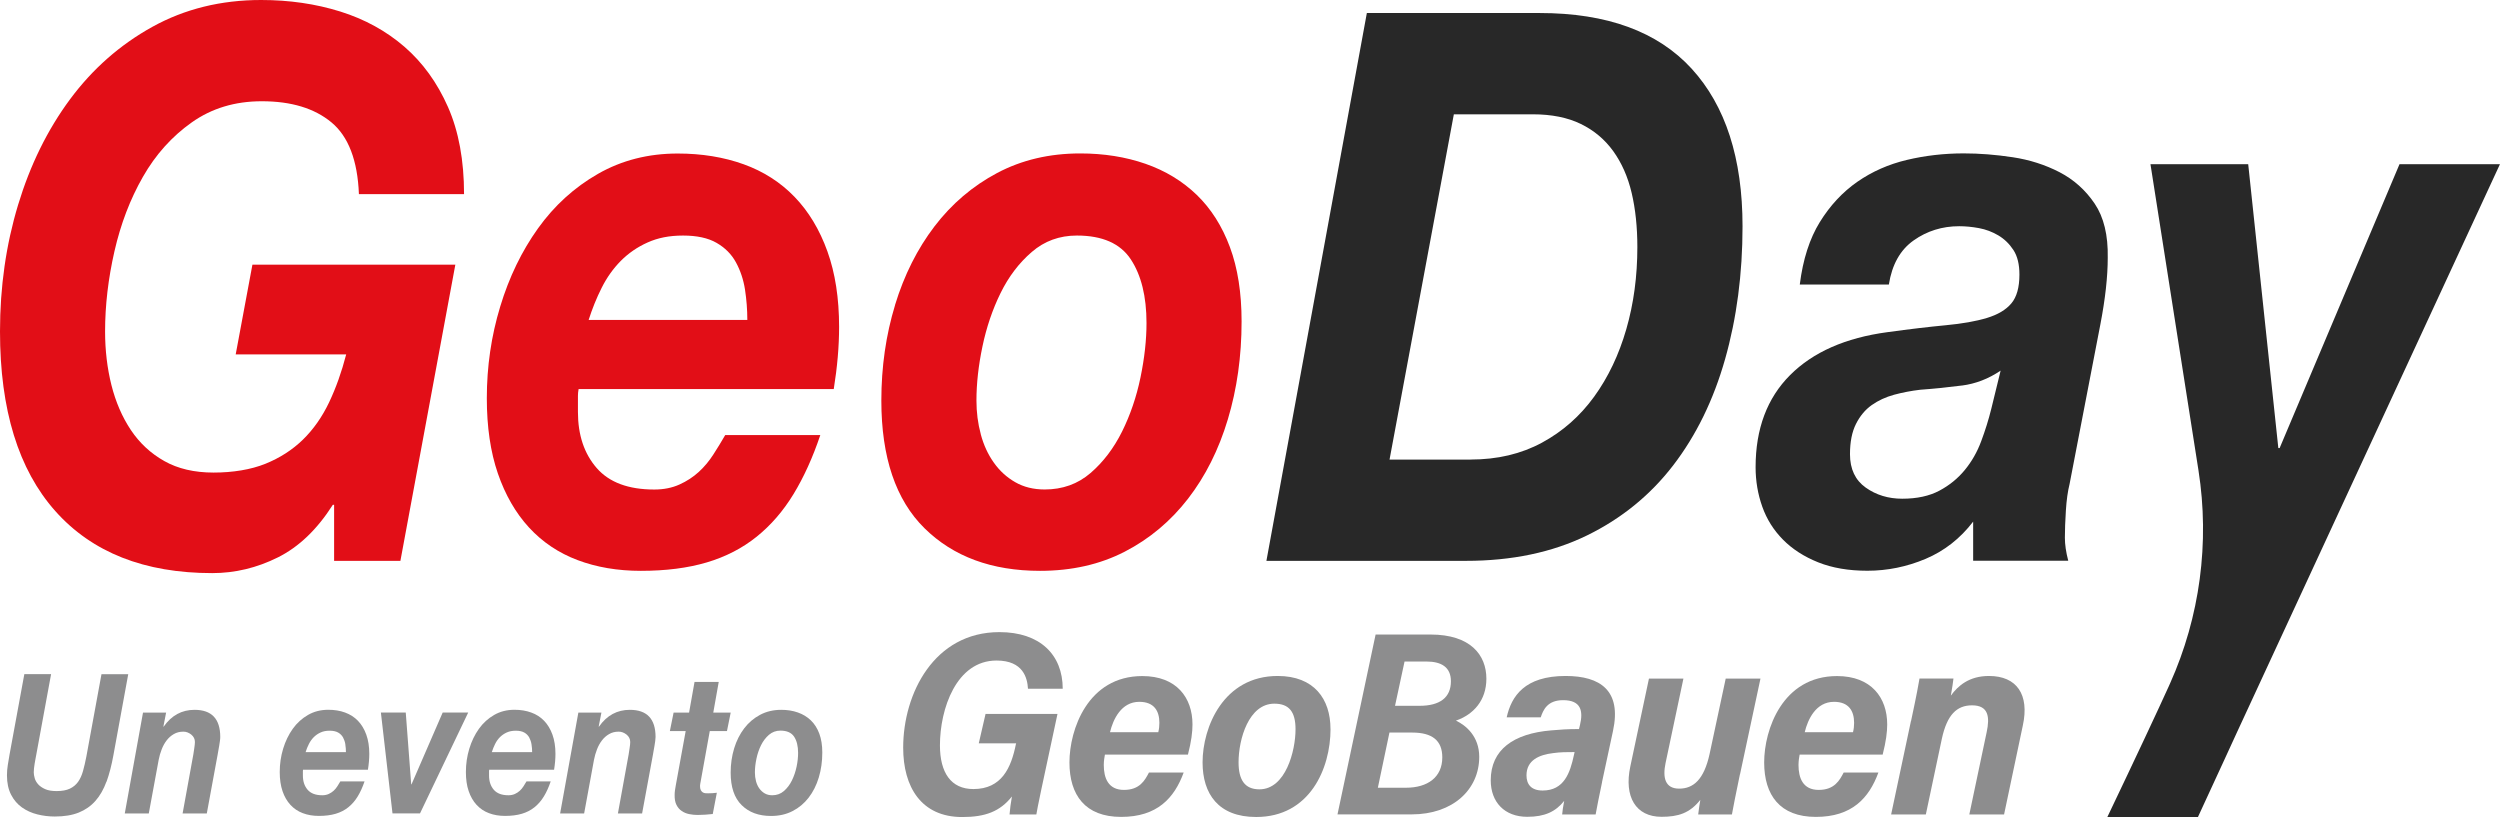 <?xml version="1.0" encoding="UTF-8"?>
<svg id="Capa_2" data-name="Capa 2" xmlns="http://www.w3.org/2000/svg" viewBox="0 0 527.91 172.54">
  <defs>
    <style>
      .cls-1 {
        fill: #e20e17;
      }

      .cls-2 {
        fill: #8d8d8e;
      }

      .cls-3 {
        fill: #282828;
      }
    </style>
  </defs>
  <g id="Capa_1-2" data-name="Capa 1">
    <g>
      <path class="cls-1" d="M70.28,106.6c-3.3,5.18-7.16,8.89-11.6,11.1-4.43,2.21-9.05,3.32-13.86,3.32-14.33,0-25.38-4.37-33.16-13.12C3.89,99.15,0,86.51,0,69.99c0-9.4,1.27-18.31,3.82-26.73,2.55-8.42,6.2-15.85,10.96-22.28,4.76-6.42,10.56-11.53,17.39-15.31C39,1.89,46.66,0,55.15,0c5.94,0,11.5.81,16.69,2.43,5.18,1.62,9.71,4.11,13.57,7.45,3.86,3.35,6.93,7.59,9.19,12.72,2.26,5.13,3.39,11.26,3.39,18.39h-22.2c-.28-7.13-2.22-12.18-5.8-15.15-3.58-2.97-8.48-4.46-14.71-4.46-5.66,0-10.58,1.49-14.78,4.46-4.2,2.97-7.64,6.8-10.32,11.5-2.69,4.7-4.69,9.94-6.01,15.71-1.32,5.78-1.98,11.42-1.98,16.93,0,4,.45,7.78,1.34,11.34.9,3.56,2.26,6.72,4.1,9.48,1.84,2.75,4.19,4.94,7.07,6.56,2.87,1.62,6.34,2.43,10.39,2.43s7.89-.62,10.96-1.86c3.06-1.24,5.7-2.94,7.92-5.1,2.21-2.16,4.05-4.78,5.52-7.86,1.46-3.08,2.66-6.45,3.61-10.13h-23.33l3.53-18.95h42.85l-11.6,62.54h-14v-11.83h-.28Z"/>
      <path class="cls-1" d="M122.04,83.6v3.4c0,4.86,1.32,8.8,3.96,11.83,2.64,3.03,6.69,4.54,12.16,4.54,1.98,0,3.75-.35,5.3-1.05,1.56-.7,2.92-1.59,4.1-2.67,1.18-1.08,2.21-2.32,3.11-3.73.9-1.4,1.72-2.75,2.47-4.05h20.08c-1.6,4.75-3.49,8.91-5.66,12.47-2.17,3.56-4.76,6.56-7.78,8.99-3.02,2.43-6.53,4.24-10.53,5.43-4.01,1.19-8.65,1.78-13.93,1.78-4.9,0-9.36-.76-13.36-2.27-4.01-1.51-7.42-3.81-10.25-6.88-2.83-3.08-5.02-6.89-6.58-11.42-1.56-4.54-2.33-9.83-2.33-15.88,0-6.7.94-13.15,2.83-19.36,1.88-6.21,4.55-11.72,7.99-16.52,3.44-4.8,7.66-8.64,12.66-11.5,5-2.86,10.61-4.29,16.83-4.29,5.09,0,9.73.76,13.93,2.27,4.19,1.51,7.78,3.81,10.75,6.89,2.97,3.08,5.28,6.91,6.93,11.5,1.65,4.59,2.47,9.91,2.47,15.96,0,4.11-.38,8.48-1.13,13.12h-53.88c-.1.54-.14,1.03-.14,1.46ZM157.32,61.16c-.33-2.11-.97-4.02-1.91-5.75-.94-1.73-2.31-3.1-4.1-4.13-1.79-1.03-4.15-1.54-7.07-1.54s-5.33.49-7.49,1.46c-2.17.97-4.05,2.27-5.66,3.89-1.6,1.62-2.95,3.51-4.03,5.67-1.09,2.16-2,4.43-2.76,6.8h33.51c0-2.16-.17-4.29-.49-6.4Z"/>
      <path class="cls-1" d="M189,64.4c1.93-6.32,4.71-11.85,8.34-16.61,3.63-4.75,8.04-8.51,13.22-11.26,5.19-2.75,11.03-4.13,17.54-4.13,5,0,9.59.73,13.79,2.19,4.19,1.46,7.8,3.65,10.82,6.56,3.02,2.92,5.35,6.59,7,11.02,1.65,4.43,2.47,9.67,2.47,15.71,0,7.35-.97,14.23-2.9,20.66-1.93,6.43-4.74,12.02-8.41,16.77-3.68,4.75-8.13,8.48-13.36,11.18s-11.19,4.05-17.89,4.05c-10.18,0-18.31-3-24.39-8.99-6.08-5.99-9.12-14.99-9.12-26.97,0-7.13.97-13.85,2.9-20.17ZM207.1,91.7c.61,2.27,1.53,4.27,2.76,5.99,1.22,1.73,2.73,3.11,4.52,4.13,1.79,1.03,3.86,1.54,6.22,1.54,3.77,0,7-1.16,9.69-3.48,2.69-2.32,4.9-5.24,6.65-8.75,1.74-3.51,3.04-7.32,3.89-11.42.85-4.1,1.27-7.94,1.27-11.5,0-5.62-1.11-10.1-3.32-13.45-2.21-3.35-6.01-5.02-11.38-5.02-3.68,0-6.86,1.16-9.54,3.48-2.69,2.32-4.88,5.21-6.58,8.67-1.7,3.46-2.97,7.21-3.82,11.26-.85,4.05-1.27,7.86-1.27,11.42,0,2.49.3,4.86.92,7.13Z"/>
    </g>
    <g>
      <path class="cls-2" d="M218.83,171.98h-5.65c.07-1.05.27-2.46.5-3.79-2.51,3.16-5.61,4.34-10.49,4.34-8.66,0-12.47-6.36-12.47-14.64,0-11.45,6.54-24.41,20.32-24.41,8.57,0,13.36,4.77,13.37,11.95h-7.34c-.13-2.2-.96-5.95-6.64-5.95-8.49,0-11.95,10.2-11.95,17.91,0,5.77,2.33,9.23,7.06,9.23,5.98,0,7.98-4.49,8.98-9.48l.06-.18h-7.9l1.43-6.2h15.19c-3.37,15.6-4.24,19.83-4.46,21.21Z"/>
      <path class="cls-2" d="M233.32,159.33c-.08.48-.24,1.28-.24,2.21,0,2.73.92,5.26,4.26,5.26s4.42-2.03,5.28-3.67h7.33c-1.98,5.41-5.6,9.37-13.2,9.37s-10.92-4.6-10.92-11.51,3.86-18.23,15.39-18.23c7.23,0,10.59,4.57,10.59,10.21,0,1.58-.23,3.56-.96,6.38h-17.53ZM244.59,154.61c.17-.7.23-1.32.23-1.98,0-2.45-1.07-4.43-4.24-4.43-3.82,0-5.54,3.72-6.19,6.42h10.19Z"/>
      <path class="cls-2" d="M280.96,153.92c0,8.42-4.42,18.6-15.7,18.6-7.99,0-11.32-4.89-11.32-11.53,0-7.41,4.38-18.25,15.87-18.25,7.68,0,11.14,4.87,11.14,11.18ZM261.54,160.97c0,3.69,1.29,5.71,4.4,5.71,5.54,0,7.63-8.11,7.63-12.68,0-3.71-1.37-5.41-4.48-5.41-5.38,0-7.55,7.45-7.55,12.38Z"/>
      <path class="cls-2" d="M290.47,133.99h11.61c8.44,0,11.79,4.32,11.79,9.33,0,4.58-2.73,7.57-6.43,8.85,2.1.99,4.92,3.31,4.92,7.65,0,6.87-5.52,12.15-14.28,12.15h-15.65l8.05-37.99ZM290.95,166.34h5.94c4.57,0,7.67-2.21,7.67-6.41,0-3.55-2.11-5.24-6.35-5.24h-4.81l-2.45,11.66ZM299.77,149.04c4.26,0,6.61-1.73,6.61-5.18,0-3-2.04-4.17-5.17-4.17h-4.62l-2.01,9.35h5.19Z"/>
      <path class="cls-2" d="M338.3,165.16c-.58,2.82-1.14,5.49-1.36,6.82h-7.07c.07-.78.19-1.6.43-2.86-1.81,2.27-4.09,3.36-7.8,3.36-4.8,0-7.71-3.1-7.71-7.7,0-6.48,4.8-9.88,12.76-10.55,1.94-.17,3.4-.28,5.88-.28l.2-.83c.73-3.02.22-5.27-3.56-5.27-3.34,0-4.21,2.1-4.72,3.62h-7.19c1-4.49,3.82-8.73,12.44-8.73,7.35,0,11.85,3.09,10.01,11.6l-2.32,10.81ZM332.5,158.81c-1.6,0-2.98,0-4.54.22-2.93.35-5.62,1.48-5.62,4.7,0,1.86.97,3.2,3.41,3.2,4.53,0,5.8-3.73,6.61-7.51l.14-.62Z"/>
      <path class="cls-2" d="M367.41,163.51c-.86,4.13-1.42,6.95-1.69,8.47h-7.12c.11-.92.3-2.3.45-3.09-2.23,2.83-4.67,3.59-8.2,3.59-5.42,0-7.96-4.22-6.58-10.66l3.93-18.53h7.28l-3.77,17.82c-.65,3.1-.11,5.42,2.87,5.42s5.23-1.87,6.42-7.3l3.41-15.94h7.34l-4.32,20.22Z"/>
      <path class="cls-2" d="M380.02,159.33c-.08.48-.24,1.28-.24,2.21,0,2.73.92,5.26,4.26,5.26s4.42-2.03,5.28-3.67h7.33c-1.98,5.41-5.6,9.37-13.2,9.37s-10.92-4.6-10.92-11.51,3.86-18.23,15.39-18.23c7.23,0,10.59,4.57,10.59,10.21,0,1.58-.24,3.56-.96,6.38h-17.54ZM391.29,154.61c.17-.7.23-1.32.23-1.98,0-2.45-1.08-4.43-4.24-4.43-3.83,0-5.54,3.72-6.19,6.42h10.19Z"/>
      <path class="cls-2" d="M403.55,152.23c1.27-5.92,1.56-7.71,1.78-8.95h7.17c-.07.61-.26,2.03-.55,3.61,1.5-2.07,3.85-4.15,8.05-4.15,5.88,0,8.57,3.93,7.15,10.45l-3.96,18.79h-7.34l3.66-17.36c.69-3.2.42-5.68-3.09-5.68-3.21,0-5.27,1.98-6.37,7.06l-3.38,15.98h-7.33l4.19-19.75Z"/>
      <path class="cls-2" d="M22.48,165.05c-.59,1.62-1.36,2.97-2.32,4.06-.96,1.09-2.14,1.91-3.52,2.47-1.39.56-3.08.84-5.07.84-1.25,0-2.48-.15-3.68-.45-1.21-.3-2.29-.79-3.24-1.46-.95-.67-1.72-1.56-2.3-2.68s-.88-2.48-.88-4.1c0-.74.06-1.48.18-2.2s.24-1.45.36-2.16l3.13-17.02h5.65l-3.13,17.02c-.05.25-.1.53-.16.85-.06.31-.12.65-.18,1.01-.06.36-.11.69-.14,1.01-.04.32-.05.6-.05.85,0,.36.07.77.2,1.24.13.47.38.9.74,1.3.36.4.85.73,1.47,1.01s1.43.41,2.41.41c1.15,0,2.08-.17,2.8-.51.72-.34,1.3-.83,1.74-1.44.44-.62.79-1.38,1.04-2.29.25-.9.49-1.91.7-3.01l3.2-17.43h5.65l-3.13,17.1c-.38,2.11-.87,3.98-1.45,5.6Z"/>
      <path class="cls-2" d="M35.08,150.46l-.58,2.97h.07c1.65-2.36,3.82-3.54,6.51-3.54,3.62,0,5.43,1.91,5.43,5.73,0,.22-.02.5-.07.85-.05.34-.1.69-.16,1.05-.06.36-.12.69-.18,1.01-.06.32-.1.57-.13.76l-2.3,12.48h-5.11l2.27-12.48c.05-.33.11-.77.2-1.32.08-.55.13-.97.13-1.28,0-.63-.26-1.15-.77-1.57-.51-.41-1.07-.62-1.67-.62-.77,0-1.44.17-2.03.52-.59.34-1.09.79-1.51,1.34-.42.55-.77,1.18-1.04,1.89-.28.72-.49,1.44-.63,2.19l-2.09,11.33h-5.07l3.85-21.3h4.89Z"/>
      <path class="cls-2" d="M63.96,162.91v.86c0,1.24.34,2.24,1.01,3.01.67.77,1.7,1.15,3.09,1.15.5,0,.95-.09,1.35-.27.39-.18.74-.41,1.04-.68.3-.27.56-.59.79-.95.23-.36.44-.7.63-1.03h5.11c-.41,1.21-.89,2.27-1.44,3.17-.55.91-1.21,1.67-1.98,2.29-.77.62-1.66,1.08-2.68,1.38-1.02.3-2.2.45-3.54.45-1.25,0-2.38-.19-3.4-.58-1.02-.38-1.89-.97-2.61-1.75-.72-.78-1.28-1.75-1.67-2.9-.39-1.15-.59-2.5-.59-4.04,0-1.7.24-3.34.72-4.92.48-1.58,1.16-2.98,2.03-4.2s1.95-2.2,3.22-2.93c1.27-.73,2.7-1.09,4.28-1.09,1.29,0,2.48.19,3.54.58s1.98.97,2.73,1.75,1.34,1.76,1.76,2.93.63,2.52.63,4.06c0,1.04-.1,2.16-.29,3.34h-13.7c-.02.14-.04.26-.04.37ZM72.93,157.2c-.08-.54-.25-1.02-.48-1.46-.24-.44-.59-.79-1.04-1.05-.46-.26-1.05-.39-1.8-.39s-1.36.12-1.91.37c-.55.25-1.03.58-1.44.99-.41.41-.75.89-1.03,1.44-.28.55-.51,1.13-.7,1.73h8.52c0-.55-.04-1.09-.13-1.63Z"/>
      <path class="cls-2" d="M82.88,171.76l-2.45-21.3h5.25l1.15,15.16h.07l6.58-15.16h5.39l-10.18,21.3h-5.83Z"/>
      <path class="cls-2" d="M103.27,162.91v.86c0,1.24.34,2.24,1.01,3.01.67.77,1.7,1.15,3.09,1.15.5,0,.95-.09,1.35-.27.4-.18.74-.41,1.04-.68.3-.27.56-.59.79-.95.23-.36.44-.7.63-1.03h5.11c-.41,1.21-.89,2.27-1.44,3.17-.55.91-1.21,1.67-1.98,2.29-.77.62-1.66,1.08-2.68,1.38-1.02.3-2.2.45-3.54.45-1.25,0-2.38-.19-3.4-.58-1.02-.38-1.89-.97-2.61-1.75-.72-.78-1.28-1.75-1.67-2.9-.4-1.15-.59-2.5-.59-4.04,0-1.7.24-3.34.72-4.92.48-1.58,1.16-2.98,2.03-4.2.87-1.22,1.95-2.2,3.22-2.93,1.27-.73,2.7-1.09,4.28-1.09,1.3,0,2.48.19,3.54.58,1.07.38,1.98.97,2.73,1.75.75.78,1.34,1.76,1.76,2.93s.63,2.52.63,4.06c0,1.04-.1,2.16-.29,3.34h-13.7c-.03.14-.04.26-.04.37ZM112.24,157.2c-.08-.54-.25-1.02-.48-1.46-.24-.44-.59-.79-1.04-1.05-.46-.26-1.06-.39-1.8-.39s-1.35.12-1.91.37c-.55.25-1.03.58-1.44.99s-.75.89-1.02,1.44-.51,1.13-.7,1.73h8.52c0-.55-.04-1.09-.13-1.63Z"/>
      <path class="cls-2" d="M127,150.46l-.58,2.97h.07c1.65-2.36,3.82-3.54,6.51-3.54,3.62,0,5.43,1.91,5.43,5.73,0,.22-.03.5-.07.85-.05.34-.1.69-.16,1.05-.06.36-.12.69-.18,1.01-.06.32-.1.57-.13.76l-2.3,12.48h-5.11l2.27-12.48c.05-.33.11-.77.2-1.32s.13-.97.13-1.28c0-.63-.26-1.15-.77-1.57-.52-.41-1.07-.62-1.67-.62-.77,0-1.44.17-2.03.52-.59.34-1.09.79-1.51,1.34-.42.55-.77,1.18-1.04,1.89-.28.72-.48,1.44-.63,2.19l-2.08,11.33h-5.07l3.85-21.3h4.89Z"/>
      <path class="cls-2" d="M154.3,150.46l-.79,3.91h-3.63l-1.91,10.59c-.05.22-.08.42-.11.6-.02.18-.04.31-.04.39,0,.38.05.68.16.89.11.21.25.36.41.47.17.11.35.17.56.19.2.01.4.02.59.02.62,0,1.23-.04,1.83-.12l-.86,4.49c-.53.05-1.06.1-1.58.14-.53.04-1.07.06-1.62.06-.6,0-1.19-.06-1.78-.18-.59-.12-1.11-.34-1.58-.66-.47-.32-.84-.75-1.11-1.3-.28-.55-.4-1.26-.38-2.14,0-.28.02-.58.07-.93.05-.34.11-.71.18-1.09l2.08-11.41h-3.34l.79-3.91h3.27l1.15-6.47h5.11l-1.15,6.47h3.67Z"/>
      <path class="cls-2" d="M155.03,158.02c.49-1.61,1.2-3.01,2.12-4.22.92-1.21,2.04-2.16,3.36-2.86,1.32-.7,2.8-1.05,4.46-1.05,1.27,0,2.44.18,3.51.56,1.07.37,1.98.93,2.75,1.67.77.74,1.36,1.68,1.78,2.8.42,1.13.63,2.46.63,4,0,1.87-.25,3.62-.74,5.25-.49,1.63-1.21,3.06-2.14,4.26-.93,1.21-2.07,2.16-3.4,2.84-1.33.69-2.85,1.03-4.55,1.03-2.59,0-4.66-.76-6.2-2.29-1.55-1.52-2.32-3.81-2.32-6.86,0-1.81.25-3.52.74-5.13ZM159.64,164.97c.16.58.39,1.09.7,1.52.31.44.7.79,1.15,1.05.45.26.98.39,1.58.39.96,0,1.78-.3,2.46-.89.68-.59,1.25-1.33,1.69-2.23s.77-1.86.99-2.91c.22-1.04.32-2.02.32-2.92,0-1.43-.28-2.57-.84-3.42-.56-.85-1.53-1.28-2.89-1.28-.94,0-1.74.3-2.43.89-.68.59-1.24,1.33-1.67,2.2-.43.88-.76,1.83-.97,2.86-.22,1.03-.32,2-.32,2.91,0,.63.08,1.24.23,1.81Z"/>
    </g>
    <g>
      <path class="cls-3" d="M325.11,2.75c14.23,0,24.93,3.92,32.1,11.75,7.16,7.83,10.75,18.93,10.75,33.29,0,10.04-1.23,19.39-3.68,28.03-2.45,8.64-6.11,16.12-10.96,22.44-4.86,6.32-10.94,11.26-18.24,14.82-7.31,3.56-15.82,5.35-25.52,5.35h-42.14L288.63,2.75h36.48ZM310.54,97.04c5.66,0,10.68-1.19,15.06-3.56,4.38-2.37,8.06-5.62,11.03-9.72,2.97-4.1,5.23-8.85,6.79-14.26,1.56-5.4,2.33-11.18,2.33-17.33,0-4.21-.4-8.02-1.2-11.42-.8-3.4-2.1-6.34-3.89-8.83-1.79-2.48-4.08-4.4-6.86-5.75-2.78-1.35-6.15-2.03-10.11-2.03h-16.69l-13.58,72.91h17.11Z"/>
      <path class="cls-3" d="M384.28,46.9c2.17-3.51,4.81-6.34,7.92-8.51,3.11-2.16,6.6-3.7,10.46-4.62,3.87-.92,7.87-1.38,12.02-1.38,3.3,0,6.74.27,10.32.81,3.58.54,6.88,1.6,9.9,3.16,3.02,1.57,5.49,3.78,7.42,6.64,1.93,2.86,2.85,6.67,2.76,11.42,0,4-.52,8.7-1.56,14.09l-6.5,33.7c-.38,1.51-.64,3.38-.78,5.59-.14,2.22-.21,4.13-.21,5.75,0,1.41.23,3.03.71,4.86h-20.08v-8.26c-2.73,3.56-6.08,6.19-10.04,7.86-3.96,1.67-8.06,2.51-12.3,2.51-3.96,0-7.42-.59-10.39-1.78-2.97-1.19-5.44-2.78-7.42-4.78-1.98-2-3.44-4.32-4.38-6.97-.94-2.65-1.41-5.43-1.41-8.34,0-8.1,2.43-14.58,7.28-19.44,4.85-4.86,11.71-7.88,20.57-9.07,4.71-.65,8.81-1.13,12.3-1.46s6.39-.84,8.7-1.54c2.31-.7,4.03-1.73,5.16-3.08,1.13-1.35,1.7-3.37,1.7-6.08,0-2.16-.42-3.89-1.27-5.19-.85-1.3-1.91-2.32-3.18-3.08-1.27-.75-2.64-1.27-4.1-1.54-1.46-.27-2.85-.4-4.17-.4-3.58,0-6.79,1-9.62,3-2.83,2-4.57,5.1-5.23,9.31h-18.81c.66-5.29,2.07-9.69,4.24-13.2ZM414.26,81.41c-2.92.38-5.85.68-8.77.89-1.89.22-3.72.57-5.51,1.05-1.79.49-3.37,1.22-4.74,2.19-1.37.97-2.48,2.3-3.32,3.97-.85,1.68-1.27,3.81-1.27,6.4,0,3.13,1.11,5.48,3.32,7.05,2.21,1.57,4.78,2.35,7.71,2.35,3.11,0,5.73-.57,7.85-1.7,2.12-1.13,3.91-2.59,5.37-4.37,1.46-1.78,2.62-3.81,3.46-6.08.85-2.27,1.56-4.54,2.12-6.8l1.98-8.1c-2.55,1.73-5.28,2.78-8.2,3.16Z"/>
      <path class="cls-3" d="M457.94,144.98c-1.92,4.27-7.17,15.47-12.95,27.56h19.13c4.5-9.69,7.74-16.82,8.27-17.95l55.51-119.92h-21.21l-25.31,59.94h-.28l-6.36-59.94h-20.64l10.14,64.67c2.39,15.26.31,30.88-6,44.97-.1.22-.2.44-.3.67Z"/>
    </g>
  </g>
</svg>